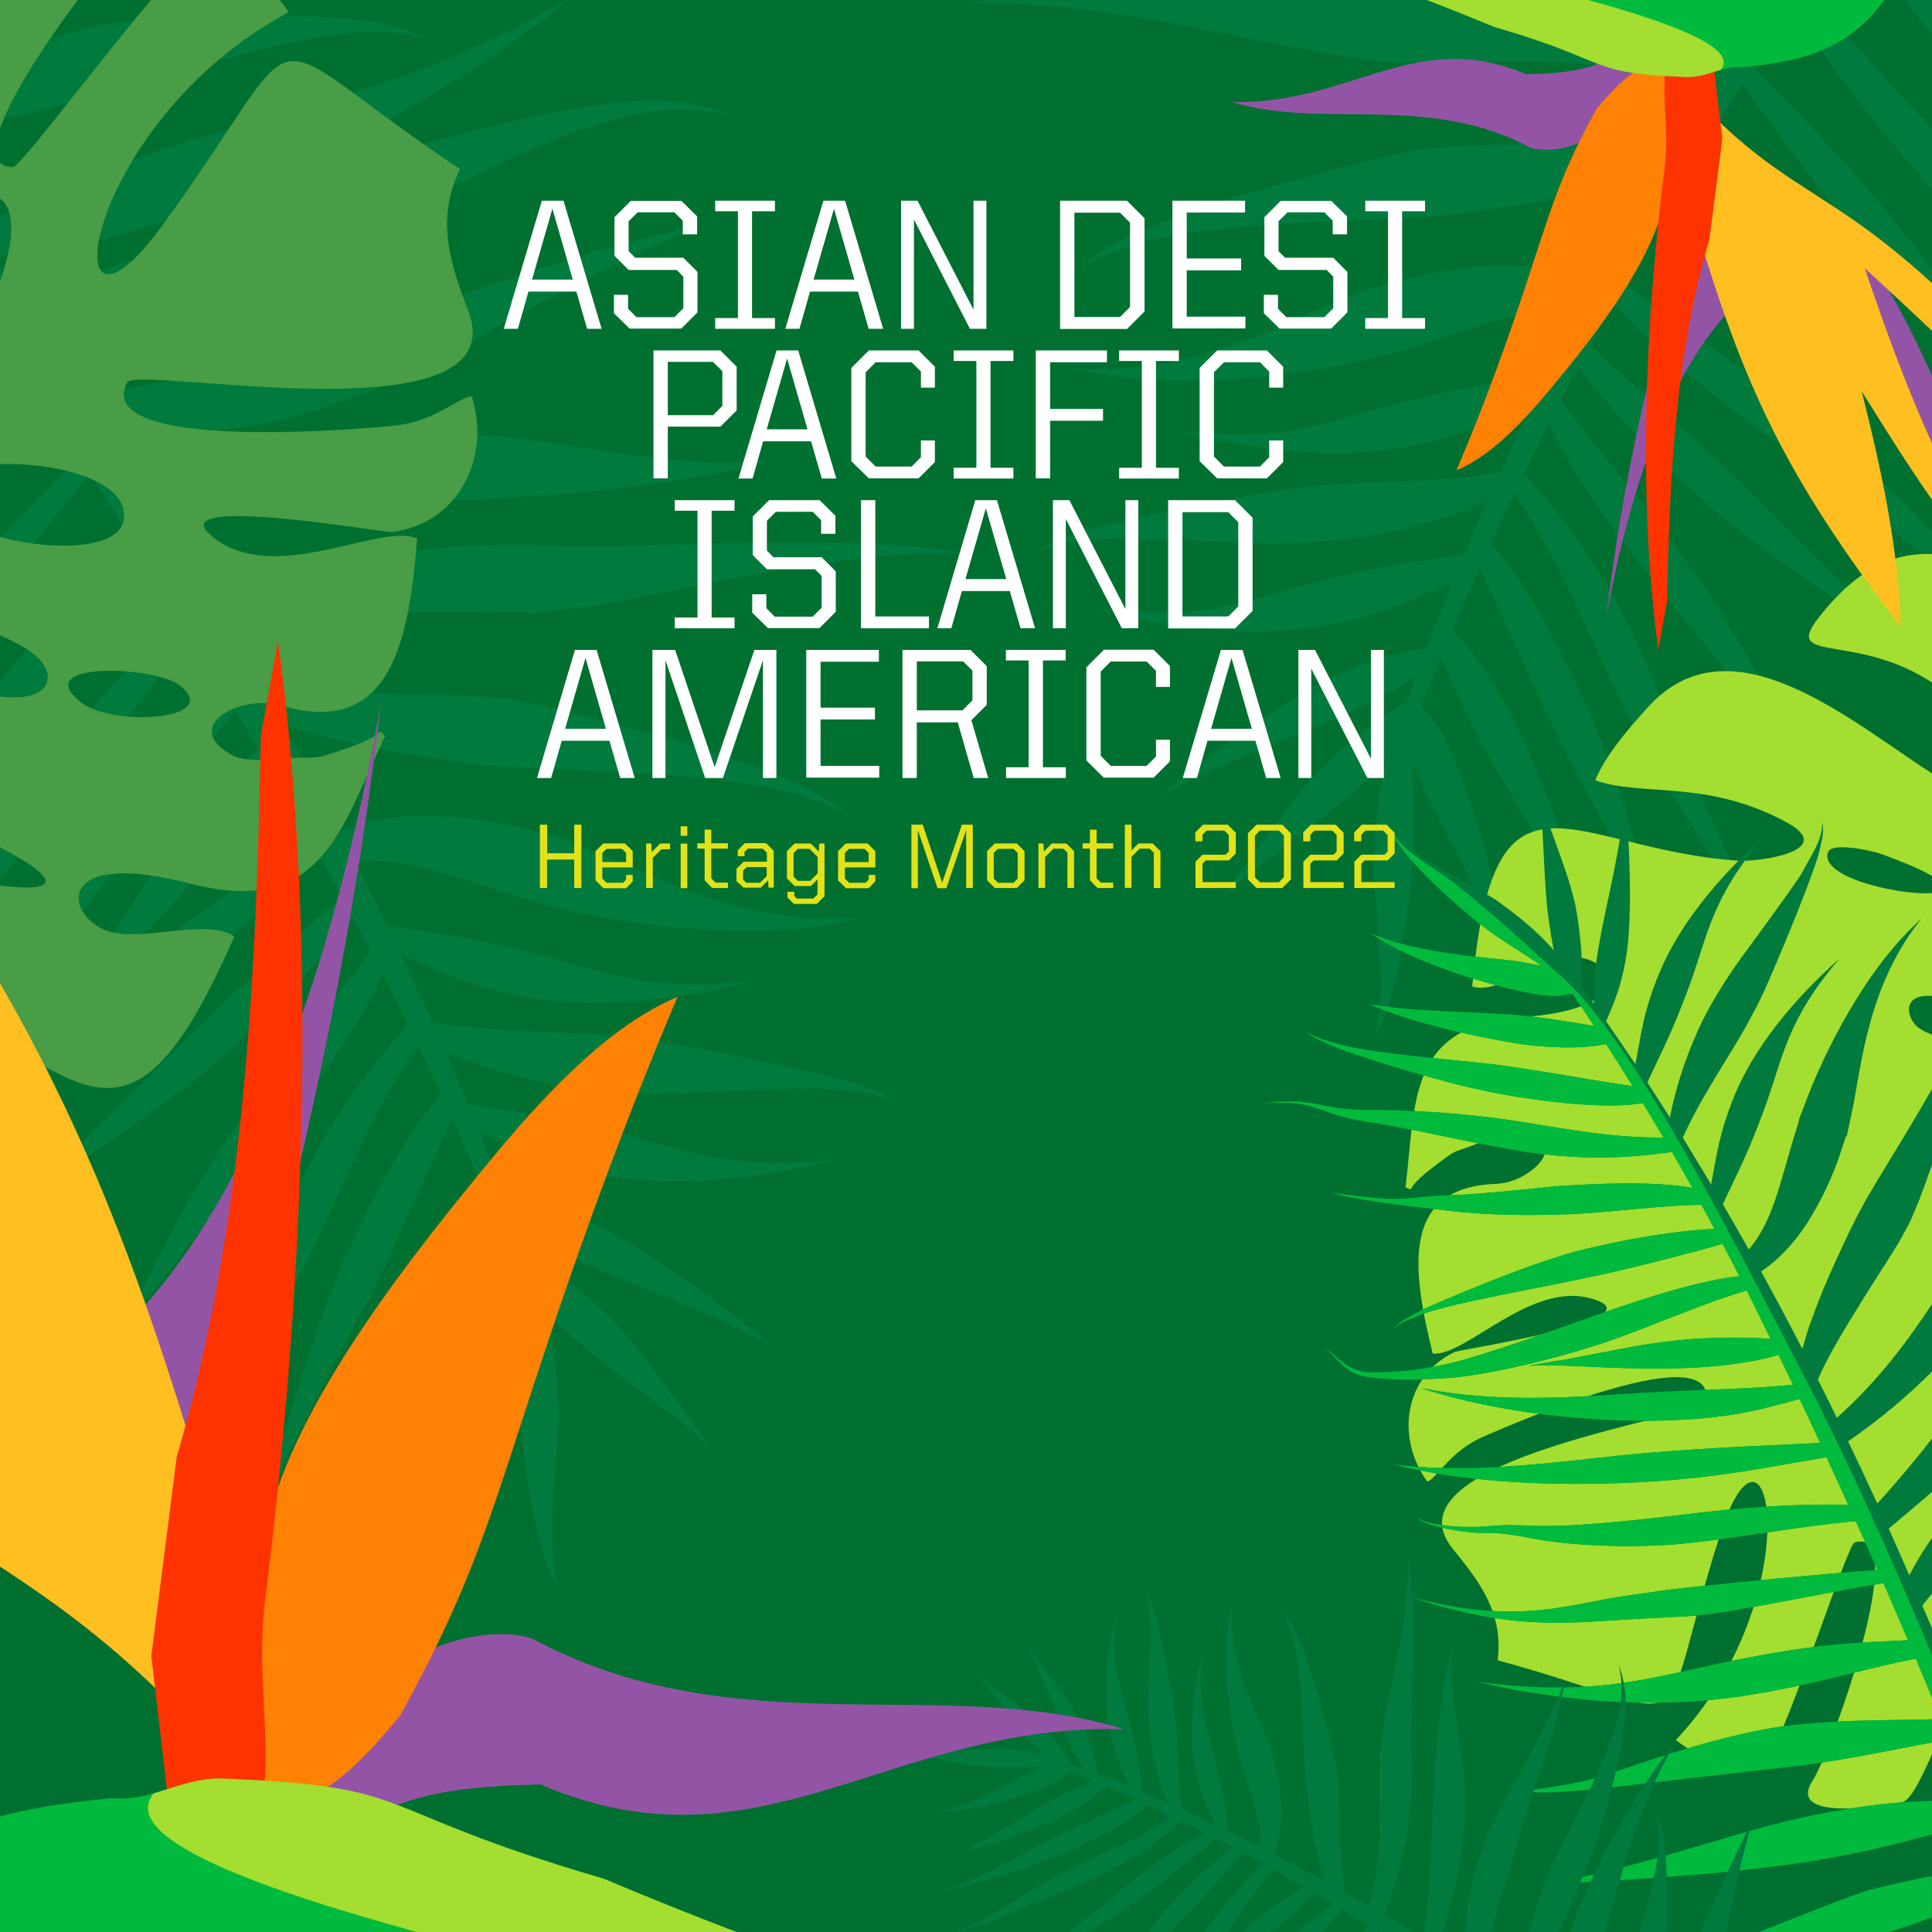 <svg enable-background="new 0 0 1080 1080" viewBox="0 0 1080 1080" xmlns="http://www.w3.org/2000/svg" xmlns:xlink="http://www.w3.org/1999/xlink"><clipPath id="a"><path d="m0 0h1080v1080h-1080z"/></clipPath><path d="m0 0h1080v1080h-1080z" fill="#007030"/><path clip-path="url(#a)" d="m1086.5-184.1c-31-13.3-47-23.2-104.2-42.2-62.8-20.8-141.9-34.1-224.5-84.9 63.2 52.2 153.1 98.7 211.1 120s71.4 20 112.2 26.4c0 0 1.2.2 2.8.6-5.5 8-10.9 16.1-16.4 24.2l.2-2.2c-50.6-12.1-108.7-41.3-142.9-55.8s-33.5-14-62.1-23.2-73.5-21.1-107.4-26.4c-33.9-5.2-56.5-6.2-86.2 4.4 30-6.7 51.7-3.4 83.5 7.1 31.7 10.5 71.7 31 97.8 44 26 13 22.4 12.3 58.5 28 34.4 15 93.3 34.7 148.4 39.3-8.1 12.2-16.1 24.4-24.1 36.7-44.9-2.4-95.1-19-118.1-26.2-25.5-7.9-47.5-13.9-67.6-20.1-20.1-6.1-122.7-43.9-159.1-45.9 37.4 10.6 116.9 57.9 147.8 73.2s28.9 16 66.3 28.2c31.1 10.1 73.3 16.7 117 11.9-7 11-13.9 22-20.8 33h-.7c-55.4-15.8-99-29.5-162.8-30.9-63.9-1.3-113.7 20.5-187.2 15 62.4 15.7 124.2 19.7 184.8 22.6 58.6 2.8 99.9 3.2 155 11.5-9.1 14.9-18.2 30-27 45-60-23.8-120.2-31.9-158.8-32-40.2-.2 2.1-.5-40.9.8-43 1.4-151.5-8.5-221.1 3.9 75.4-3.3 175.4 25.8 219.5 30.7s1.2 1.7 41 2.1c37.7.4 88.1-4.2 150.2 11.6-5.5 9.4-10.9 18.9-16.2 28.4-32.4 6.6-109.9 5.8-125.3 7.4-16.6 1.7-8 .1-26 3.6s-73.5 18.1-103.9 28.2-53.1 17.9-75.3 35.1c24.4-13 47.3-17.6 78.4-21.1 31-3.5 87.2-5.3 104.8-6.3s12.3-.7 24.9-1.9 54-7.6 72.5-11.9c18.4-4.3 24-5.6 36-9.6l1.2-.3c-10.8 19.6-21.3 39.3-31.5 59.1-22.9-9-45.3-9.5-66.5-7.6-21.5 2-38.1 6.4-50.9 10.2s8.6-4.8-23.5 8.2c-32.2 13-85.6 43.5-151 37.8 56.6 14.8 129.3 3.6 161.2-3.6 31.9-7.3 11.3-2.7 23.1-6s29.4-9.4 46.9-14.7c16.3-4.8 33.4-9 51.9-7-6 11.8-11.8 23.7-17.6 35.7-26.4 4.3-39 4.7-79 14.6-40.2 9.8-65 23.5-126.6 16.2 46.8 12.2 94.1 16 131.6 8.3 31.8-6.5 46.6-14.8 66.3-23-5.9 12.5-11.8 25.2-17.5 37.8-31.3 5.7-74.8 5.3-98.7 7.4-24.9 2.2-31.5 3.8-51.9 7.6-20.3 3.8-53.5 10.8-69.3 14.7-15.7 3.9-18.1 4.7-25 7.5-6.9 2.7-10.7 4.5-14.9 8.9 4.8-3.4 8.6-4.8 15.7-6.3s20.5-1.9 25.2-2.6c4.7-.8 60.7 1.6 69.6 1.9s25.2 1.6 52.3-.5c24.5-1.8 58.8-8.9 89.5-22-4.3 9.8-8.5 19.5-12.6 29.3-26.5 4.4-39.1 4.7-79.3 14.6-40.2 9.8-64.9 23.5-126.5 16.2 46.8 12.2 94.1 16 131.6 8.3 32.6-6.6 47.3-15.1 67.8-23.6-5 12.3-9.9 24.6-14.7 36.9-17.9 3.2-31.6 6-54.5 17.2-23.6 11.5-69.1 43.7-94.3 65.6 32.9-18.6 76.9-33.7 103.1-45.5 21-9.4 29.2-14.5 39.9-21.9-1.9 5-3.7 10-5.6 15.1-13.4 6.9-30.8 21.7-38.7 28.8-8.9 8.1-11.1 10.2-19.7 20.3-8.5 10.1-24.1 31.7-30.8 40.8-2.5 3.4-12.9 16.2-13.7 20.9 1-3.9 15.3-15.6 17.5-17.3 6.7-5.1 29.9-22.3 40.1-30.4 10.1-8 12.8-10.4 20.9-17.6 3-2.7 8-7.4 13.4-12.7-4.8 16.5-6.4 36.4-6.8 47.1-.5 13.7-.6 7.7.2 24.1.9 16.5 6.5 59.8-.1 83.2 12.4-19.7 18-66.6 19.8-82.3 1.7-15.6 1.2-9.5 1.9-23.5.6-11.6-.5-30.8-.4-47.7 1.7 4.1 3.6 8.6 5.8 13.5 9.4 20.9 39.3 68.8 46.4 108.7 1.1-36.2-16.8-93.9-26-116.8-8-19.8-11.9-27.9-19.9-34.8l-1.7-2.4c3.6-9 7.3-18.1 11.1-27.1 7.2 15.3 13.7 30.2 21.7 45.9 19.1 35.9 43.3 69 60.1 105.6-5.6-33.7-25.3-83.9-40.3-115-8.6-17-20.8-37.8-35.2-51.6 5-11.7 10.2-23.4 15.4-34.9 12.3 25.8 27 59 33.4 72.6 7.1 15.1 11 23.6 17.8 36.1 6.7 12.5 30.5 56.8 38.6 74.5 8 17.7 7.9 19.1 11.2 29.1 1.6 5.5 3.5 12.3 3.4 18.1.9-5.8-.4-12.9-1.5-18.6-1.9-10.4-2.2-11.7-7.4-30.6-5.2-18.8-18.6-61-26.2-80.5s-7.8-19.7-15.7-36.6c-7.5-16.1-29.5-60.2-47.5-77.6 4.3-9.4 8.7-18.7 13.2-28 22.4 32.7 34.7 62.6 51.3 98.2 17.7 38 38.3 73 58.3 103s12 35.8 39.1 67.3c-26.6-35-15.8-38.4-31.6-71.7s-28.2-68.5-45.5-106.9c-16.9-37.6-36.6-68.6-66.2-101.1 4.6-9.5 9.4-19 14.2-28.4 12.1 28.5 42.3 68 51.7 80.5 10.4 13.8 37.7 44.6 57.1 71.5 19.3 26.8 21.6 22.2 40.8 60.7l7.7 15c-.5-1.3-6.2-15.7-6.2-15.7-11.7-27.3-18.8-39.5-32.2-65.9-13.4-26.3-30-51.9-48.9-77.9-18.8-25.9-45.2-54.7-63.3-81.1 3.2-6.2 6.5-12.4 9.8-18.6 16.9 23.2 42.4 49.3 57.4 63.6 16.5 15.7 18.5 17.3 35.6 30.6 17 13.2 51.4 36.7 67.1 46.7s16.6 10.5 25.5 15c3.1 1.6 6.2 2.9 9.5 4 2.1.7 4.2 1.2 6.5 1.2-2.2-.3-4.2-1-6.3-1.9-3.1-1.4-5.9-3.1-8.9-4.9-8.1-5.5-9.2-5.7-23-17.9-13.7-12.2-48.2-46.7-57.7-56.3s-21.1-20.8-32.6-31.7c-11-10.5-43-39.4-67-59.7 4.4-8.1 8.9-16.3 13.4-24.4 24.4 29.2 72.6 64.3 88.1 75.9 16.7 12.6 74.5 54.3 93.8 73.4.8.8 1.6 1.6 2.4 2.4v-16.2c-19.2-22.6-53.7-54.4-81.9-76.3-29.9-23.3-69-46.9-96.2-70.1 6.7-11.9 13.6-23.8 20.5-35.8 9.5 17.2 23.3 36.6 32.7 48.7 10.4 13.5 21.2 25 25.8 30.1 4.5 5.1 42.8 43.3 42.9 43.5 4.3 5 8.9 9.8 13.6 14.5 1.3 1.4 2.6 2.7 4 4 .3.3.7.8 1.1 1l.3.2c0-.1-.2-.2-.2-.2l-1-1.2s-3.4-4.6-3.3-4.6c-3.6-5.5-7.3-11-10.9-16.5-10.5-17.3-22.9-37.7-32-51.6s-12.4-18.7-22.3-31.9c-9.5-12.7-28.1-35.2-43.8-47.5 4.3-7.3 8.6-14.7 12.9-22 20.2 24.5 32.1 42.3 60.4 80.3 22.5 30.1 52.9 66.4 77.5 108.6v-16.5c-17.7-39.7-39.9-77.3-59.2-104.3-28.4-39.8-44.7-54.5-72.6-78.3 6.3-10.6 12.7-21.2 19.1-31.8 26.2 34.8 44.6 61 78.9 104 10.1 12.6 21.7 26.2 33.9 40.7v-32c-5.5-7.6-10.8-14.8-16-21.4-33.6-43.7-57.1-66-88.1-98.7 0 0-1.3-1.4-2.5-2.6 6.9-11.4 13.9-22.8 21-34.2 23.5 36.6 48.6 68.1 75.8 99.7 3.2 3.8 6.5 7.6 9.8 11.4v-34.1c-25.5-29.5-54-58.5-78.5-88.8 7.1-11.5 14.4-23 21.7-34.5 17.2 21.9 39.1 48.8 56.8 70.3v-27.5c-17-17.2-35.7-36.1-50.7-52.3 8.5-13.3 17.1-26.6 25.7-39.9 9.5 12.6 17 22.9 25 33.2v-29.9c-5.3-5-10.8-10.3-16.5-16.1 5.5-8.3 11-16.6 16.5-24.9zm0-90.1c-16.9-6.7-32.8-11.6-43.1-14.4-23.8-6.4-15.6-4.8-38.3-7.8s-68-3.5-95.6-2.2c-27.6 1.2-47 2.3-67.9 12.5 21.9-5.7 40.8-4.4 67.1.4 26.3 4.7 73.8 18.9 88.8 23.4 14.9 4.4 18 5.1 35.2 9.9 9.6 2.6 31.1 7.6 53.9 13.3v-35.1zm0-67.5c-8.7-2.8-17.4-5.5-26.1-8-73.4-19.5-136.7-26.6-213.1-50.5 65.7 31.9 131.8 64.2 201.7 86.3 12.8 3.7 25.3 6.8 37.5 9.3zm0-116.6c-10-2.2-20.3-4.1-31.2-6.7-31.8-7.8-51.5-16.9-75.1-40.7 20.6 27.5 39 40.7 68.5 57.1 12.6 6.6 25.3 12.6 37.7 19.2v-28.9z" fill="#007a3d"/><path clip-path="url(#a)" d="m908.4 158.2c6.7-11.9 13.6-23.8 20.5-35.8" fill="#00ba3d"/><path clip-path="url(#a)" d="m-6.5 123.6c31-13.3 47-23.2 104.2-42.2 62.8-20.8 141.9-34.1 224.5-84.9-63.2 52.3-153.1 98.8-211.1 120.1s-71.4 20-112.2 26.4c0 0-1.2.2-2.8.6 5.5 8 10.9 16.1 16.4 24.2l-.2-2.2c50.6-12.1 108.7-41.3 142.9-55.8s33.5-14 62.1-23.2 73.5-21.1 107.4-26.4c33.9-5.2 56.5-6.2 86.2 4.4-30-6.7-51.7-3.4-83.5 7.1-31.7 10.5-71.7 31-97.8 44-26 13-22.4 12.3-58.5 28-34.4 15-93.3 34.7-148.4 39.3 8.1 12.2 16.1 24.4 24.1 36.7 44.9-2.4 95.1-19 118.1-26.2 25.5-7.9 47.5-13.9 67.6-20.1 20.1-6.1 122.7-43.9 159.1-45.9-37.4 10.6-116.9 57.9-147.8 73.2s-28.9 16-66.3 28.2c-31.1 10.1-73.3 16.7-117 11.9 7 11 13.9 22 20.8 33l.9-.2c55.4-15.8 99-29.5 162.8-30.9s113.6 20.4 187.2 14.9c-62.4 15.7-124.2 19.7-184.8 22.6-58.6 2.8-99.9 3.2-155 11.5 9.1 14.9 18.2 30 27 45 60-23.8 120.2-31.9 158.8-32 40.2-.2-2.1-.5 40.9.8 43 1.4 151.5-8.5 221.1 3.9-75.4-3.3-175.4 25.8-219.5 30.7s-1.1 1.7-41 2.1c-37.7.5-88.1-4.2-150.2 11.6 5.5 9.4 10.9 18.9 16.2 28.4 32.4 6.6 109.9 5.8 125.3 7.4 16.6 1.7 8 .1 26 3.6s73.5 18.1 103.9 28.2 53.1 17.9 75.3 35.1c-24.4-13-47.3-17.6-78.4-21.1-31-3.5-87.2-5.3-104.8-6.3s-12.3-.7-24.9-1.9-54-7.6-72.5-11.9c-18.4-4.3-24-5.6-36-9.6l-1.2-.3c10.8 19.6 21.3 39.3 31.5 59.1 22.9-9 45.3-9.5 66.5-7.6 21.5 2 38.1 6.4 50.9 10.2s-8.6-4.8 23.5 8.2c32.2 13 85.6 43.5 151 37.8-56.6 14.8-129.3 3.6-161.2-3.6-31.9-7.3-11.3-2.7-23.1-6s-29.4-9.4-46.9-14.7c-16.3-4.8-33.4-9-51.9-7 6 11.8 11.8 23.7 17.6 35.7 26.4 4.3 39 4.7 79 14.6 40.2 9.8 65 23.5 126.6 16.2-46.8 12.2-94.1 16-131.6 8.3-31.8-6.5-46.6-14.8-66.3-23 5.9 12.5 11.8 25.2 17.5 37.8 31.3 5.7 74.8 5.3 98.7 7.4 24.9 2.2 31.5 3.8 51.9 7.6 20.3 3.8 53.5 10.8 69.3 14.7 15.7 3.9 18.1 4.7 25 7.5 6.9 2.7 10.7 4.5 14.9 8.9-4.8-3.4-8.6-4.8-15.7-6.3s-20.5-1.9-25.2-2.6c-4.7-.8-60.7 1.6-69.6 1.9s-25.2 1.6-52.3-.5c-24.5-1.8-58.8-8.9-89.5-22 4.3 9.8 8.5 19.5 12.6 29.3 26.5 4.4 39.1 4.7 79.3 14.6 40.2 9.8 64.9 23.5 126.5 16.2-46.8 12.2-94.1 16-131.6 8.3-32.6-6.6-47.3-15.1-67.8-23.6 5 12.3 9.9 24.6 14.7 36.9 17.9 3.2 31.6 6 54.5 17.2 23.6 11.5 69.1 43.7 94.3 65.6-32.9-18.6-76.9-33.7-103.1-45.5-21-9.4-29.2-14.5-39.9-21.9 1.9 5 3.7 10 5.6 15.1 13.4 6.9 30.8 21.7 38.7 28.8 8.9 8.1 11.1 10.2 19.7 20.3 8.5 10.1 24.1 31.7 30.8 40.8 2.5 3.4 12.9 16.2 13.7 20.9-1-3.9-15.3-15.6-17.5-17.3-6.7-5.1-29.9-22.3-40.1-30.4-10.1-8-12.8-10.4-20.9-17.6-3-2.7-8-7.4-13.4-12.7 4.8 16.5 6.4 36.4 6.8 47.1.5 13.7.6 7.7-.2 24.1-.9 16.5-6.5 59.8.1 83.2-12.4-19.7-18-66.6-19.8-82.3-1.7-15.6-1.2-9.5-1.9-23.5-.6-11.6.4-30.8.4-47.7-1.7 4.1-3.6 8.6-5.8 13.5-9.4 20.9-39.3 68.8-46.4 108.7-1.1-36.2 16.8-93.9 26-116.8 7.7-19.3 11.7-27.4 19.7-34.3l1.7-2.4c-3.6-9-7.3-18.1-11.1-27.1-7.2 15.3-13.7 30.2-21.7 45.9-19.1 35.9-43.3 69-60.1 105.6 5.6-33.7 25.3-83.9 40.3-115 8.6-17 20.8-37.8 35.2-51.6-5-11.7-10.2-23.4-15.4-34.9-12.3 25.8-27 59-33.4 72.6-7.1 15.1-11 23.6-17.8 36.1-6.7 12.5-30.5 56.8-38.6 74.5-8 17.7-7.9 19.1-11.2 29.1-1.6 5.5-3.5 12.3-3.4 18.1-.9-5.8.4-12.9 1.5-18.6 1.9-10.4 2.2-11.7 7.4-30.6 5.2-18.8 18.6-61 26.2-80.5s7.8-19.7 15.7-36.6c7.5-16.1 29.5-60.2 47.5-77.6-4.3-9.4-8.7-18.7-13.2-28-22.4 32.7-34.7 62.6-51.3 98.2-17.7 38-38.3 73-58.3 103s-12 35.8-39.1 67.3c26.6-35 15.8-38.4 31.6-71.7s28.2-68.5 45.5-106.9c16.9-37.6 36.6-68.6 66.2-101.1-4.6-9.5-9.4-19-14.2-28.4-12.1 28.5-42.3 68-51.7 80.5-10.4 13.8-37.7 44.6-57.1 71.5-19.3 26.8-21.6 22.2-40.8 60.7l-7.7 15c.5-1.3 6.2-15.7 6.2-15.7 11.7-27.3 18.8-39.5 32.2-65.9 13.4-26.3 30-51.9 48.9-77.9 18.8-25.9 45.2-54.7 63.3-81.1-3.2-6.2-6.5-12.4-9.8-18.6-16.9 23.2-42.4 49.3-57.4 63.6-16.5 15.7-18.5 17.3-35.6 30.6-17 13.2-51.4 36.7-67.1 46.7s-16.6 10.5-25.5 15c-3.1 1.6-6.2 2.9-9.5 4-2.1.7-4.2 1.2-6.5 1.2 2.2-.3 4.2-1 6.3-1.9 3.1-1.4 5.9-3.1 8.9-4.9 8.1-5.5 9.2-5.7 23-17.9 13.7-12.2 48.2-46.7 57.7-56.3s21.1-20.8 32.6-31.7c11-10.5 43-39.4 67-59.7-4.4-8.1-8.9-16.3-13.4-24.4-24.4 29.2-72.6 64.3-88.1 75.9-16.7 12.6-74.5 54.3-93.8 73.4-.8.8-1.6 1.6-2.4 2.4v-16.2c19.2-22.6 53.7-54.4 81.9-76.3 29.9-23.3 69-46.9 96.2-70.1-6.7-11.9-13.6-23.8-20.5-35.8-9.5 17.2-23.3 36.6-32.7 48.7-10.4 13.5-21.2 25-25.8 30.1-4.5 5.1-42.8 43.3-42.9 43.5-4.3 5-8.9 9.8-13.6 14.5-1.3 1.4-2.6 2.7-4 4-.3.3-.7.8-1.1 1l-.3.2c0-.1.2-.2.2-.2l1-1.2s3.4-4.6 3.3-4.6c3.6-5.5 7.3-11 10.9-16.5 10.5-17.3 22.9-37.7 32-51.6s12.4-18.7 22.3-31.9c9.5-12.7 28.1-35.2 43.8-47.5-4.3-7.3-8.6-14.7-12.9-22-20.2 24.5-32.1 42.3-60.4 80.3-22.6 29.7-53 65.9-77.6 108.2v-16.5c17.7-39.7 39.9-77.3 59.2-104.3 28.4-39.8 44.7-54.5 72.6-78.3-6.3-10.6-12.7-21.2-19.1-31.8-26.2 34.8-44.6 61-78.9 104-10.1 12.6-21.7 26.2-33.9 40.7v-32c5.5-7.6 10.8-14.8 16-21.4 33.6-43.7 57.1-66 88.1-98.7 0 0 1.3-1.4 2.5-2.6-6.9-11.4-13.9-22.8-21-34.2-23.5 36.6-48.6 68.1-75.8 99.7-3.2 3.8-6.5 7.6-9.8 11.4v-33.8c25.5-29.5 54-58.5 78.5-88.8-7.1-11.5-14.4-23-21.7-34.5-17.2 21.9-39.1 48.8-56.8 70.3v-27.5c17-17.2 35.7-36.1 50.7-52.3-8.5-13.3-17.1-26.6-25.7-39.9-9.5 12.6-17 22.9-25 33.2v-29.9c5.3-5 10.8-10.3 16.5-16.1-5.5-8.3-11-16.6-16.5-24.9v-53.7zm0-90.1c16.9-6.7 32.8-11.6 43.1-14.4 23.8-6.4 15.6-4.8 38.3-7.8s68-3.5 95.6-2.2c27.6 1.2 47 2.3 67.9 12.5-21.9-5.7-40.8-4.4-67.1.4-26.3 4.7-73.8 18.9-88.8 23.4-14.9 4.4-18 5.1-35.2 9.9-9.6 2.6-31.1 7.6-53.9 13.3v-35.1zm0-67.4c8.7-2.8 17.4-5.5 26.1-8 73.4-19.5 136.7-26.6 213.1-50.5-65.7 31.9-131.8 64.2-201.7 86.3-12.8 3.7-25.2 6.8-37.5 9.3zm0-116.7c10-2.2 20.3-4.1 31.2-6.7 31.8-7.8 51.5-16.9 75.1-40.7-20.6 27.5-39 40.7-68.5 57.1-12.6 6.6-25.3 12.6-37.7 19.2v-28.9z" fill="#007a3d"/><path clip-path="url(#a)" d="m171.6 465.9c-6.7-11.9-13.6-23.8-20.5-35.8" fill="#00ba3d"/><path clip-path="url(#a)" d="m-3.3 166c-4.4 10.7-20 24.3-32.5 14.8-33.3-62.2 73.8-117.1 32.5-14.8m72.6 123.9c-2.8 26.1-84.6 14.1-94.5-3.4-46.3-36.7 98.8-36.8 94.5 3.4m31.2 93.2c24.6 19.6-37.8 23.4-55.3 9.5-29.4-23.3 41.9-20.2 55.3-9.5m-74.8-.5c-11.3 24.4-121.1-19.5-107.6-36.4 11.9-15 120 9.5 107.6 36.4m-55.5 107.5c-2.5-1.5-114.8-44.2-85.2-54.8 23.4-8.5 239.9 85 85.2 54.8m61.9-570.1c-6.1-.8-18.4 12.1-33.2 28.6l-149.4 446.6c3.8 2.6 7.1 5.6 9.3 8.9 5.4 7.8 4 26.4-17.6 15.8l-21.8 65.2c18.8 3.2 71 33.7 59.4 48.3-4.5 5.7-28.1-8.3-33.2-12.4-15.6-12.4-24.7-21-29.2-26.8l-21.6 64.4c41.8 51.6 94.8 143.9 166.1 104 15.8-8.8 37.8-21.7 49.1-35.3-25.5-20.3-70.6-22.7-111.8-67-26.2-28.2 25.3-19.2 39.1-13.5 102.4 42.3 128.8 123.4 192.2-20 1-2.3.8-.9 1.4-3.4-15.7-10.5-51.9 3.6-70.9-3-23.6-8.3-30.6-46.4 46.2-26.5 73.6 19.1 84.3-30.1 109.1-82.6l-2.9-2.3c-3.5 3.7-11.6 6.9-19.4 9.6-20.2 6.8-13.3 4.2-31.8 5.2-10.7.6-23.9 2.5-31.5-1.7-29.4-16.1 4.9-34.4 28-27.6 61.9 18.3 71-38.7 75.5-93.5-20.3-8.8-76.7 25.1-111.5 1.2-40.9-28.1 93.2-4.2 97.5-4.8 36.6-4.6 55.5-41.2 44.5-75.8-6.5-.2-19.8 13.8-42.8 16.3-9 1-170.4 16.3-149.9-24.1 5.1-10 218.2 32.8 190.8-39.9-10.3-27.1-18.2-51-4.7-79.4-121.2-80.8-78.1-89.9-165.9 30.9-64.2 88.5-46.7-56.1 70.2-118.6 0 0-33.3-51.7-61.8-23.6-23.2 22.9-87.7 110.3-92.4 110.2-41-.7 61.2-129.1 76-140.4 26.3-20.2-34.1-30.6-51.1-33" fill="#489d46"/><path clip-path="url(#a)" d="m960.5 535.5c2.4.5 103.4 4.6 82.6 21-16.3 13-214-3.8-82.6-21m50.8 163.8c46.7 17-69 55.9-76.3 22.6-4.7-21.6 63.7-33.9 76.3-22.6m-84.5-65.9c29.6 10.8-28 27.3-41.6 22.4-24.9-9.1 23.9-28.8 41.6-22.4m113.7 3.1c-5.5 15.1-98.3 24.5-95.5-.3 2.4-22.5 101.8-16.8 95.5.3m7.4 144.5c43.1 40.9-27.6 113.3-22 20.6.6-9.8 9.4-24.8 22-20.6m34.3-347.2v57.2c-5.1-3.4-14.7-7.8-30.5-13.6-5.2-1.9-27.7-6.8-29.8-1.1-5.4 14.8 44.4 25.2 60.2 22.7v58c-20.1-2.7-16.2 12.6-9.8 17.4 2.7 2 6.1 3.5 9.8 4.6v396.8c-7.4 17.1-13.8 30.7-18.9 31.7-14.2 2.7-65.2 10.5-49.6-12.7 8.8-13 56-143 23.1-132.5-3.8 1.2-31.9 88.3-44.3 112.8-15.2 30.1-55.6-2.4-55.6-2.4 76.5-81.2 52-201.4 24.3-113.5-37.8 120-5.8 101.1-123.9 68.9 3.2-26.3-9.6-43.3-25-62.2-41.3-50.7 140.1-73.5 141.5-82.9 5.6-37.8-119 17.6-126 20.8-17.7 8.2-24.6 22.9-29.8 24.4-18-24.7-12.8-59 15.2-72.4 3.3-1.6 116.6-18.4 76.5-29.9-34.1-9.8-70.1 32.4-88.7 30.8-11-45-19-93 35.3-94.9 20.3-.7 42.7-24.5 15-29.5-7.2-1.3-17.2 3.7-25.6 7.1-14.5 5.7-9.7 1.8-24 12.7-5.5 4.2-11.2 8.9-13 12.8l-2.9-1.1c5.8-48.6 1.3-90.7 65-95.2 66.6-4.6 50.8-33.2 29.8-33.5-17-.2-42.1 20.7-57.4 16.5-.2-2.2 0-1 .2-3.1 12.3-131.5 55.1-73.8 148-67.4 12.5.9 56-5.7 27.6-21.3-44.7-24.4-81.3-14.3-107.1-23.6 5.4-13.9 19.5-30 29.8-41.3 46.5-50.7 113.4 8.8 160.6 38.9m0-123.9v73.1c-43.8-30.3-86.3-11.3-65.6-37.7 19.8-25.3 40.4-37.4 65.6-35.4" fill="#a3de30"/><path clip-path="url(#a)" d="m797.7 0c12.6 4.8 25 9.8 37.3 14.9 68.8 20.1 50.7 25.9 107.6 28.2 11.2.5 20.4-6.6 30.9-5.5 38.6-3.5 61-12.1 79.9-37.6z" fill="#00ba3d"/><path clip-path="url(#a)" d="m899 64.8c-5.4 15.9-32.4 21.8-43.8 17.6-57.2-30.6-116-9.9-166.8-25.4 66.4 1.8 102.5-42 164.6-15.5 28.8-.7 45.8-3.5 66-22.1 8.5.6 17.1 1.2 25.6 1.7-15.2 14.6-30.4 29.1-45.6 43.7" fill="#9454a6"/><path clip-path="url(#a)" d="m897.9 345.3c9.1-78.3 25.3-141.8 41.7-204.9 3.4.6 12.5-16.8 17.4-15.7 13.3 3.1 25.4 25.8 35 28.5-45.3 26-76.7 95.5-94.1 192.1" fill="#9454a6"/><path clip-path="url(#a)" d="m1080 210.1c-11.5-25.9-24.7-50.9-40.6-74.3 3 15.7 8.5 47.1 11.5 62.8l29.1 61.3z" fill="#9454a6"/><path clip-path="url(#a)" d="m934.3 27.5c-16.6 13.3-20.3 7.2-41.9 33.5-19.6 35.5-24.9 54.2-37.5 92.5-11.9 36.2-25 72.6-40.7 109.4 18.2-7.6 35.3-25 51-43.7 22.7-27.2 53.9-66.3 63.5-100 7.8-26.9 10.2-56.8 14.4-84.6-2.9-2.4-5.9-4.7-8.8-7.1" fill="#ff8205"/><path clip-path="url(#a)" d="m945.7 118.2c28.3 97 52 147.8 116.8 232.2-1.2-43.9-10.8-87.8-21.8-131.7 12.6 20.3 25.3 40.6 39.3 60.7v-31.5c-12.9-28.7-24.2-58.3-37.6-98 14.1 13 26.4 24.4 37.6 35.1v-26.7c-9.1-8.4-18.6-16.4-28.4-24-36.1-27.8-60.7-36.3-94.5-70.1-3.8 18-7.6 36-11.4 54" fill="#ffbf21"/><path clip-path="url(#a)" d="m930.6 93.3c-10.6 83.4-15.5 182.9-3.6 269.7 1.6-8.9 3.2-17.8 4.9-26.8 1.3-69.3 4.7-138 23.7-202.7 2.4-18.6 4.8-37.3 7.2-56l-5.7-47.5c-8.6 1.9-17.2 3.7-25.8 5.6-2.6 20.5 1.8 37.1-.7 57.7" fill="#f30"/><path clip-path="url(#a)" d="m962 39c9.6-11.8-25.1-25.5-74.2-39h-90.2c12.6 4.8 25 9.8 37.3 14.9 68.8 20.1 50.7 25.9 107.6 28.2 7.1.3 13.3-2.3 19.5-4.1" fill="#a3de30"/><path clip-path="url(#a)" d="m1080 1106.5-1.1.8c-8.1 6-16 14.2-27 23.6h28.1zm0-57.8c-11.5 2.3-25.8 5.4-31.6 7-7.9 2.2 2.8-1.5-13.9 4.4s-65.5 26.1-99 38.1c31.4-1.1 87.4-10.9 105.2-14.7s3.9-.6 13.7-3.2c5.9-1.5 16.1-5 25.5-8.6v-23zm0-42c-19 .6-37.1 2.1-65.9 7.9-42.2 8.4-92.9 28.6-149.2 38.5 50.8-2.1 112.4-6.6 153.1-13.6 26.5-4.5 44.2-9.4 62-14.1zm0-45.6c-27.6.7-55.4.2-83 3.9-31.3 4.2-73.9 18.4-91.8 24.7s-25.2 7-31.5 8.2-12.8 2.3-19.3 2.7c-2.2 0-4.3 0-6.5-.5-.8-.2-1.4-.5-2-1-.3-.3-.5-.5-.6-.8-.1-.2-.1-.3-.2-.5 0 .2.1.3.1.5.2.4.3.6.6.9.6.6 1.2.9 2 1.2 2.1.8 4.3 1 6.5 1.2 6.6.6 11.8.5 19.8-.1 8.1-.6 13-.6 33.1-3.1 20.1-2.4 60.8-7.1 92-10.6 27.1-3 54-8.7 80.8-13.8zm0-50.9c-1.8-4.2-3.6-8.4-5.4-12.6 1.7-2.3 3.5-4.5 5.4-6.8v-31.1c-4.6 6.6-8.8 13.5-12.7 20.9-3.8-8.7-7.6-17.4-11.5-26.1l.5-.4c8.2-7 16.1-13.5 23.7-20.1v-29.8c-9.3 11.9-19 23.6-30.6 36.3-5.3-11.7-10.8-23.2-16.3-34.8 17.7-12.1 33.5-25.6 46.9-39v-37.7c-12.8 19.3-28.8 41.7-53.2 63.6-3.5-7.2-7-14.3-10.6-21.4 9.2-22.4 41.3-69.1 46.6-79.1 5.7-10.8 3.2-4.9 8.4-17.3 2-4.7 5.2-13.4 8.8-23.6v-42.5c-11.2 19.9-26.8 44.8-32.1 53.8-6.6 11.1-4.6 7.8-9 15.9-4.4 8.2-17.4 35.9-22.3 48.9s-6.4 16.9-8.8 25.8l-.3.9c-7.5-14.5-15.2-29-23-43.2 14.8-10.2 24.3-23.6 31.7-37.3 7.6-13.9 11.7-25.7 14.6-35.1s-.6 7.2 4.6-17.6c5.2-24.9 8.5-69.7 38.6-107.1-32.1 28.4-54.9 77-63.5 99.4-8.6 22.3-3 8-5.8 16.5s-6.3 21.7-10.2 34.5c-3.7 11.9-8.1 24-16.9 34.4-4.8-8.5-9.6-16.9-14.5-25.3 8.1-17.8 13-25.6 23.4-53.9 10.4-28.5 12.2-49 41.8-83.4-26.5 23.4-48.1 50.6-58.7 76.5-9 22-10 34.3-13.1 49.7-5.2-8.7-10.5-17.4-15.8-26.1 9.3-21.3 27.3-47.6 35.7-62.9 8.8-16.1 10.6-20.7 16.5-34.6 6-13.9 15.3-36.9 19.3-48.1 4.1-11.1 4.5-12.9 5.7-18.2s1.6-8.3.7-12.7c.1 4.3-.6 7.2-2.6 12.1s-7.2 13.2-8.7 16.4c-1.5 3.1-25.7 36.2-29.6 41.5-3.8 5.3-11.2 14.7-21.1 31.9-8.9 15.6-18.5 39.3-23.1 63.3-4.2-6.6-8.4-13.1-12.6-19.6 8.1-17.9 13-25.7 23.5-54.1 10.4-28.5 12.2-49 41.8-83.4-26.5 23.4-48.1 50.6-58.7 76.5-9.3 22.5-10.1 34.9-13.3 50.8-5.4-8.1-10.9-16.1-16.4-24 5.3-12.2 9.3-21.7 11.8-40.1 2.6-19.1 1.7-59.7-1.3-84-2.1 27.5-10.9 60.4-14.4 81.1-2.9 16.6-3.1 23.6-3 33.1-2.3-3.2-4.6-6.4-6.9-9.6 1.2-11-.6-27.6-1.7-35.3-1.3-8.7-1.6-10.9-4.3-20.2-2.6-9.3-9.4-27.5-12.2-35.4-1-2.9-4.6-14.4-7.1-16.8 1.9 2.2 3.2 15.6 3.4 17.7.4 6.2 1.3 27.3 2 36.7.7 9.5 1.1 12.1 2.2 19.9.4 3 1.2 7.9 2.3 13.3-8.1-9.7-19.5-18.7-25.8-23.4-8.1-6-4.4-3.6-14.8-9.7-10.4-6.2-39-20.4-50.4-34 6.9 15.5 33.1 38.1 41.8 45.6 8.8 7.5 5.3 4.6 13.5 10.8 6.8 5.1 18.9 12.3 29.1 19.3-3.2-.6-6.8-1.3-10.6-2-16.5-2.8-57.8-4.2-84.9-16.2 21.5 15.5 63.8 28.1 81.5 31.9 15.3 3.2 21.8 4.1 29.2 2.1h2.2c4 5.9 8 11.8 11.9 17.8-12.2-1.9-23.9-4-36.7-5.5-29.6-3-59.5-1.8-88.6-6.6 22.8 10.3 61.2 18.8 86.3 22.5 13.8 1.7 31.4 2.7 45.7-.3 5 7.8 10 15.7 14.9 23.6-20.7-3-46.9-7.7-57.7-9.3-12.1-1.8-18.8-2.9-29.2-3.9s-47-4.7-61-7-14.9-3-22.2-5c-4-1.3-8.9-2.9-12.4-5.3 3.1 3 8 5 11.9 6.7 7.1 3.1 8.1 3.5 21.6 8 13.6 4.6 44.6 13.6 59.5 16.9s15.2 3.3 28.6 5.4c12.9 2 48.6 6.7 66.5 2.8 3.9 6.5 7.8 13 11.6 19.4-29 .2-52.1-4.4-80.5-8.9-30.3-4.8-59.9-6.5-86.3-6.6s-26.7-7.3-56.8-3.7c32.1-1.9 29.8 6.1 56.4 10.1 26.7 4 53.1 10.8 83.5 16 29.7 5.1 56.6 5.8 88.4 1.1 3.9 6.7 7.7 13.4 11.5 20.2-22.3-4.3-58.6-2-70-1.4-12.7.7-42.5 4.7-66.7 5.5s-22.3 4.1-53.5 0l-12.3-1.4c1 .2 12.1 2.6 12.1 2.6 21.4 4 31.7 4.7 53.1 7.3 21.5 2.6 43.7 2.9 67.2 2.1 23.4-.9 51.7-5.1 75.1-5.3 2.5 4.5 4.9 9 7.3 13.5-21 .8-47.2 5.6-62 8.9-16.3 3.7-18.1 4.2-33.1 9.1s-43.3 16.3-55.8 21.7-13.2 5.7-19.5 9.4c-2.2 1.3-4.3 2.5-6.3 4.1-1.3 1-2.5 2.1-3.4 3.5 1.1-1.3 2.3-2.2 3.7-3.1 2.2-1.3 4.3-2.4 6.6-3.4 6.7-2.7 7.2-3.3 20.3-6.7 13-3.4 48-10.2 57.8-12.1 9.7-1.9 21.2-4.4 32.6-6.8 10.9-2.4 41.5-10 63.6-16.3 3.2 6 6.3 12 9.3 18.1-27.7 2.9-68.7 17.9-82 22.5-14.5 5-63.4 23-82.8 26.9s-25.9 3.9-34.4 4.3c-8.6.4-11 0-16.3-1.8-6.5-2.7-10.4-8.3-17.2-12.4 7 4.9 9.7 10.5 16.4 14.1 5.5 2.6 8.1 2.9 17 3.6s14.6 1.1 35.4-.2 58.8-10.1 86.3-19.2c26.4-8.7 56.6-22.7 81.8-29.8 4.4 9 8.9 18 13.3 27.1-14.3-1.2-31.8-.8-42.9 0-12.5.8-23.8 2.7-28.8 3.4s-43.8 8.3-43.9 8.3c-4.8.6-9.6 1.4-14.3 2.3-1.4.2-2.7.5-4.1.8-.4.1-.7.2-1.1.3l-.2.1s.3-.1.3-.1l1.1-.1 4.2-.2c4.8 0 9.7.1 14.5.1 14.8.7 32.3 1.5 44.4 1.6 12.2.1 16.4.1 28.5-.5 11.6-.6 32.8-2.7 46.7-7.2 2.7 5.6 5.4 11.2 8.1 16.8-23.1 2.3-38.8 2.3-73.4 3.9-36.9 1.8-86.4 7.8-134.5-2.1 43.1 14.4 97.6 19.2 134.5 18.2 35.7-1 51.3-5 77.1-12.1 3.9 8.1 7.7 16.3 11.5 24.6-31.8 1.7-55.2 2.2-95.3 5.5-40.1 3.2-94.5 12.9-143.1 6.5 46.2 12 103.3 12.1 143.5 9.6 40.2-2.6 63.3-7.7 95.8-13.2 0 0 1.4-.2 2.6-.5 4.1 8.9 8.2 17.8 12.2 26.7-31.8-.7-61.2 1.7-91.4 5.4-31.6 3.8-65.3 7.3-85.9 6.3s-23.2.7-32 .7c-8.9 0-13.2-.3-18.7-1.2-5.5-.8-9.6-1.9-14.1-4.6 4.2 3.2 8.1 4.5 13.8 5.9s11.2 2.3 18.8 3c7.5.7 11.4-1 31.2 3s56.1 6.3 88.1 3c30.9-3.3 63.1-9.6 94.4-12.4 4.1 9 8.1 18.1 12.1 27.3-32.7 2.4-78.3 6.9-95.1 8.7-17.1 1.9-13.6 1.4-18.3 2s3.5-.7-28 3.9-59.2 16.2-116 1.4c-2-.6-1.2-.4-2.6-1.3 1.3 1 .4.8 2.5 1.5 53.8 17.7 85.6 13.3 117.3 11.5s23.5-1.2 28.2-1.5.9.3 17.8-1.5c16.8-1.8 64.1-11.9 97.6-17.3 4.6 10.6 9.2 21.2 13.7 31.9-31.1 1.6-46 1.4-92.3 10.3-47.5 9.1-78.5 22.2-148.1 13 55.6 13 107.5 14.5 151.1 7.4 43.3-7.1 62.6-14.5 93.7-20.4 3.2 7.6 6.3 15.2 9.5 22.9v-39.9z" fill="#007a3d"/><path clip-path="url(#a)" d="m1080 1106.5-1.1.8c-8.1 6-16 14.2-27 23.7h28.1zm0-57.8c-11.5 2.3-25.8 5.4-31.6 7-7.9 2.2 2.8-1.5-13.9 4.4s-65.5 26.1-99 38.1c31.4-1.1 87.4-10.9 105.2-14.7s3.9-.6 13.7-3.2c5.9-1.5 16.1-5 25.5-8.6v-23zm0-42c-19 .6-37.1 2.1-65.9 7.9-42.2 8.4-92.9 28.6-149.2 38.5 50.8-2.1 112.4-6.6 153.1-13.6 26.5-4.5 44.2-9.4 62-14.1zm0-45.6c-27.6.7-55.4.2-83 3.9-31.3 4.2-73.9 18.4-91.8 24.7s-25.2 7-31.5 8.2-12.8 2.3-19.3 2.7c-2.2 0-4.3 0-6.5-.5-.8-.2-1.4-.5-2-1-.3-.3-.5-.5-.6-.8-.1-.2-.1-.3-.2-.5 0 .2.1.3.1.5.2.4.3.6.6.9.6.6 1.2.9 2 1.2 2.1.8 4.3 1 6.5 1.2 6.6.6 11.8.5 19.8-.1 8.1-.6 13-.6 33.1-3.1 20.1-2.4 60.8-7.1 92-10.6 27.1-3 54-8.7 80.8-13.8zm-302.7-496.9c6.9 15.6 33.1 38.1 41.8 45.6 8.8 7.5 5.3 4.6 13.5 10.8 6.8 5.1 18.9 12.3 29.1 19.3-3.2-.6-6.8-1.3-10.6-2-16.5-2.8-57.8-4.2-84.9-16.2 21.5 15.5 63.8 28.1 81.5 31.9 15.3 3.2 21.8 4.1 29.2 2.1h2.2c4 5.9 8 11.8 11.9 17.8-12.2-1.9-23.9-4-36.7-5.5-29.6-3-59.5-1.8-88.6-6.6 22.8 10.3 61.2 18.8 86.3 22.5 13.8 1.7 31.4 2.7 45.7-.3 5 7.8 10 15.7 14.9 23.6-20.7-3-46.9-7.7-57.7-9.3-12.1-1.8-18.8-2.9-29.2-3.9s-47-4.7-61-7-14.9-3-22.2-5c-4-1.3-8.9-2.9-12.4-5.3 3.1 3 8 5 11.9 6.7 7.1 3.1 8.1 3.5 21.6 8 13.6 4.6 44.6 13.6 59.5 16.9s15.2 3.3 28.6 5.4c12.9 2 48.6 6.7 66.5 2.8 3.9 6.5 7.8 13 11.6 19.4-29 .2-52.1-4.4-80.5-8.9-30.3-4.8-59.9-6.5-86.3-6.6s-26.7-7.3-56.8-3.7c32.1-1.9 29.8 6.1 56.4 10.1 26.7 4 53.1 10.8 83.5 16 29.7 5.1 56.6 5.8 88.4 1.1 3.9 6.7 7.7 13.4 11.5 20.2-22.3-4.3-58.6-2-70-1.4-12.7.7-42.5 4.7-66.7 5.5s-22.3 4.1-53.5 0l-12.3-1.4c1 .2 12.1 2.6 12.1 2.6 21.4 4 31.7 4.7 53.1 7.3 21.5 2.6 43.7 2.9 67.2 2.1 23.4-.9 51.7-5.1 75.1-5.3 2.5 4.5 4.9 9 7.3 13.5-21 .8-47.2 5.6-62 8.9-16.3 3.7-18.1 4.2-33.1 9.1s-43.3 16.3-55.8 21.7-13.2 5.7-19.5 9.4c-2.2 1.3-4.3 2.5-6.3 4.1-1.3 1-2.5 2.1-3.4 3.5 1.1-1.3 2.3-2.2 3.7-3.1 2.2-1.3 4.3-2.4 6.6-3.4 6.7-2.7 7.2-3.3 20.3-6.7 13-3.4 48-10.2 57.8-12.1 9.7-1.9 21.2-4.4 32.6-6.8 10.9-2.4 41.5-10 63.6-16.3 3.2 6 6.3 12 9.4 18.1-27.7 2.9-68.7 17.9-82 22.5-14.5 5-63.4 23-82.8 26.9s-25.9 3.9-34.4 4.3c-8.6.4-11 0-16.3-1.8-6.5-2.7-10.4-8.3-17.2-12.4 7 4.9 9.7 10.5 16.4 14.1 5.5 2.6 8.1 2.9 17 3.6s14.6 1.1 35.4-.2 58.8-10.1 86.3-19.2c26.4-8.7 56.6-22.7 81.8-29.8 4.4 9 8.9 18 13.3 27.1-14.3-1.2-31.8-.8-42.9 0-12.5.8-23.8 2.7-28.8 3.4s-43.8 8.3-43.9 8.3c-4.8.6-9.6 1.4-14.3 2.3-1.4.2-2.7.5-4.1.8-.4.1-.7.2-1.1.3l-.2.1s.3-.1.3-.1l1.1-.1 4.2-.2c4.8 0 9.7.1 14.5.1 14.8.7 32.3 1.5 44.4 1.6 12.2.1 16.4.1 28.5-.5 11.6-.6 32.8-2.7 46.7-7.2 2.7 5.6 5.4 11.2 8.1 16.8-23.1 2.3-38.8 2.3-73.4 3.9-36.9 1.8-86.4 7.8-134.5-2.1 43.1 14.4 97.6 19.2 134.5 18.2 35.7-1 51.3-5 77.1-12.1 3.9 8.1 7.7 16.3 11.5 24.6-31.8 1.7-55.2 2.2-95.3 5.5-40.1 3.2-94.5 12.9-143.1 6.5 46.2 12 103.3 12.1 143.5 9.6 40.2-2.6 63.3-7.7 95.8-13.2 0 0 1.4-.2 2.6-.5 4.1 8.9 8.2 17.8 12.2 26.7-31.8-.7-61.2 1.7-91.4 5.4-31.6 3.8-65.3 7.3-85.9 6.3s-23.2.7-32 .7c-8.9 0-13.2-.3-18.7-1.2-5.5-.8-9.6-1.9-14.1-4.6 4.2 3.2 8.1 4.5 13.8 5.9s11.2 2.3 18.8 3c7.5.7 11.4-1 31.2 3s56.1 6.3 88.1 3c30.9-3.3 63.1-9.6 94.4-12.4 4.1 9 8.1 18.1 12.1 27.3-32.7 2.4-78.3 6.9-95.1 8.7-17.1 1.9-13.6 1.4-18.3 2s3.5-.7-28 3.9-59.2 16.2-116 1.4c-2-.6-1.2-.4-2.6-1.3 1.3 1 .4.8 2.5 1.5 53.8 17.7 85.6 13.3 117.3 11.5s23.5-1.2 28.2-1.5.9.3 17.8-1.5c16.8-1.8 64.1-11.9 97.6-17.3 4.6 10.6 9.2 21.2 13.7 31.9-31.1 1.6-46 1.4-92.3 10.3-47.5 9.1-78.5 22.2-148.1 13 55.6 13 107.5 14.5 151.1 7.4 43.3-7.1 62.6-14.5 93.7-20.4 3.2 7.6 6.3 15.2 9.5 22.9v-23.8c-23.8-57.6-49.1-113.6-75.4-163.9-42.4-81.3-97-189.9-137.1-220.8-17.8-16.9-36.1-32.9-54.8-47.8-12.4-9.9-25.9-15.1-35.8-29.6" fill="#00ba3d"/><path clip-path="url(#a)" d="m876.4 1131c6.4-14.9 11.2-22.6 20.3-50.1 10-30.2 16.4-68.3 40.8-108-25.1 30.4-47.5 73.6-57.8 101.5s-9.6 34.3-12.7 54c0 0-.1.6-.3 1.4-3.9-2.6-7.7-5.3-11.6-7.9l1.1.1c5.8-24.3 19.9-52.3 26.8-68.7 7-16.5 6.7-16.1 11.2-29.9 4.4-13.7 10.2-35.4 12.7-51.7s3-27.2-2.1-41.5c3.2 14.4 1.6 24.9-3.4 40.1-5.1 15.2-14.9 34.5-21.2 47-6.2 12.5-5.9 10.8-13.5 28.1-7.2 16.6-16.7 44.9-18.9 71.4-5.9-3.9-11.8-7.8-17.7-11.6 1.2-21.6 9.2-45.7 12.6-56.8 3.8-12.3 6.7-22.8 9.7-32.5 2.9-9.7 21.1-59 22.1-76.5-5.1 18-27.9 56.2-35.2 71.1-7.4 14.9-7.7 13.9-13.6 31.9-4.9 14.9-8.1 35.3-5.7 56.3-5.3-3.4-10.6-6.7-15.9-10l.1-.4c7.6-26.6 14.2-47.6 14.9-78.3s-9.8-54.7-7.2-90c-7.6 30-9.5 59.7-10.9 88.9-1.3 28.2-1.5 48-5.5 74.6-7.2-4.4-14.4-8.7-21.7-13 11.5-28.9 15.3-57.8 15.4-76.4.1-19.3.3 1-.4-19.7s4.1-72.8-1.9-106.3c1.6 36.3-12.4 84.4-14.8 105.6s-.8.6-1 19.7c-.2 18.1 2 42.3-5.6 72.2-4.5-2.6-9.1-5.2-13.7-7.8-3.2-15.6-2.8-52.9-3.6-60.3-.8-8-.1-3.9-1.8-12.5-1.7-8.7-8.7-35.3-13.6-50-4.9-14.6-8.6-25.5-16.9-36.2 6.2 11.7 8.5 22.7 10.2 37.7 1.7 14.9 2.6 41.9 3.1 50.4s.3 5.9.9 12 3.7 26 5.7 34.9c2.1 8.9 2.7 11.6 4.6 17.3l.2.6c-9.4-5.2-18.9-10.2-28.4-15.1 4.3-11 4.6-21.8 3.7-32-1-10.4-3.1-18.3-4.9-24.5-1.9-6.2 2.3 4.2-3.9-11.3-6.3-15.5-20.9-41.2-18.2-72.6-7.1 27.2-1.8 62.2 1.8 77.5 3.5 15.3 1.3 5.5 2.9 11.1s4.5 14.1 7.1 22.5c2.3 7.8 4.4 16.1 3.4 25-5.7-2.9-11.4-5.7-17.2-8.5-2.1-12.7-2.3-18.7-7-38s-11.3-31.2-7.8-60.9c-5.9 22.5-7.7 45.3-4 63.3 3.1 15.3 7.1 22.4 11.1 31.9-6-2.9-12.1-5.7-18.2-8.4-2.8-15-2.5-36-3.6-47.5-1.1-12-1.8-15.2-3.7-25s-5.2-25.7-7.1-33.3c-1.9-7.5-2.3-8.7-3.6-12s-2.2-5.1-4.3-7.2c1.7 2.3 2.3 4.1 3 7.5s.9 9.9 1.3 12.1c.4 2.3-.8 29.2-.9 33.5s-.8 12.1.2 25.1c.9 11.8 4.3 28.3 10.6 43-4.7-2.1-9.4-4.1-14.1-6.1-2.1-12.8-2.3-18.8-7-38.1s-11.3-31.2-7.8-60.9c-5.9 22.5-7.7 45.3-4 63.3 3.2 15.7 7.3 22.7 11.4 32.6-5.9-2.4-11.8-4.8-17.8-7.1-1.6-8.6-2.9-15.2-8.3-26.2-5.6-11.4-21-33.2-31.5-45.3 8.9 15.8 16.2 37 21.9 49.6 4.5 10.1 7 14 10.5 19.2-2.4-.9-4.8-1.8-7.3-2.7-3.3-6.4-10.4-14.8-13.9-18.6-3.9-4.3-4.9-5.4-9.8-9.5s-15.2-11.6-19.6-14.8c-1.6-1.2-7.8-6.2-10-6.6 1.9.5 7.5 7.4 8.3 8.4 2.5 3.2 10.7 14.4 14.6 19.3s5 6.2 8.5 10.1c1.3 1.5 3.6 3.9 6.1 6.4-7.9-2.3-17.5-3.1-22.7-3.3-6.6-.3-3.7-.3-11.6.1s-28.8 3.1-40 0c9.5 6 32 8.7 39.6 9.5s4.6.6 11.3.9c5.6.3 14.8-.2 23-.2-2 .8-4.2 1.8-6.5 2.8-10.1 4.5-33.1 18.9-52.3 22.3 17.4.6 45.1-8.1 56.2-12.5 9.5-3.8 13.4-5.7 16.7-9.6l1.2-.8c4.4 1.8 8.7 3.5 13 5.3-7.4 3.5-14.5 6.6-22.1 10.5-17.3 9.2-33.2 20.8-50.8 28.9 16.2-2.7 40.3-12.2 55.3-19.4 8.2-4.2 18.2-10 24.8-16.9 5.6 2.4 11.2 4.9 16.8 7.4-12.4 5.9-28.4 13-34.9 16.1-7.3 3.4-11.3 5.3-17.4 8.6-6 3.2-27.3 14.7-35.8 18.6s-9.2 3.8-14 5.4c-2.7.8-5.9 1.7-8.7 1.7 2.8.5 6.2-.2 9-.7 5-.9 5.6-1.1 14.7-3.6s29.3-9 38.7-12.6c9.4-3.7 9.5-3.7 17.6-7.5 7.8-3.6 29-14.2 37.3-22.9 4.5 2.1 9 4.2 13.5 6.4-15.7 10.8-30.1 16.7-47.2 24.7-18.3 8.5-35.1 18.4-49.5 28s-17.2 5.8-32.4 18.8c16.8-12.8 18.5-7.6 34.5-15.2s33-13.6 51.4-21.9c18.1-8.1 33-17.6 48.6-31.8 4.6 2.2 9.1 4.5 13.7 6.8-13.7 5.8-32.7 20.4-38.7 24.9-6.7 5-21.5 18.1-34.4 27.4s-10.7 10.4-29.2 19.6l-7.2 3.7c.6-.2 7.6-3 7.6-3 13.1-5.6 19-9 31.7-15.5 12.7-6.4 24.9-14.4 37.4-23.5s26.3-21.7 39-30.5c3 1.6 6 3.1 9 4.7-11.2 8.1-23.7 20.4-30.6 27.6-7.5 8-8.3 8.9-14.7 17.1s-17.6 24.7-22.5 32.3c-4.8 7.6-5.1 8-7.2 12.3-.7 1.5-1.4 3-1.9 4.6-.3 1-.6 2-.6 3.1.1-1.1.5-2 .9-3 .7-1.5 1.5-2.9 2.4-4.3 2.7-3.9 2.7-4.4 8.6-11.1 5.9-6.6 22.4-23.2 27.1-27.8 4.6-4.6 10-10.2 15.3-15.7 5.1-5.3 19-20.7 28.7-32.2 3.9 2.1 7.8 4.3 11.7 6.5-14.1 11.7-30.9 34.9-36.5 42.3-6.1 8.1-26.1 35.8-35.3 45.1-.4.4-.8.8-1.2 1.2h7.8c10.9-9.2 26.1-25.8 36.7-39.4 11.2-14.4 22.6-33.2 33.7-46.2 5.7 3.2 11.5 6.5 17.2 9.9-8.3 4.6-17.6 11.2-23.4 15.7-6.5 5-12 10.2-14.5 12.4s-20.8 20.6-20.9 20.6c-2.4 2.1-4.7 4.3-7 6.5-.7.6-1.3 1.3-1.9 1.9-.2.2-.4.4-.5.6l-.1.1s.1-.1.1-.1l.6-.5s2.2-1.6 2.2-1.6c2.6-1.8 5.3-3.5 8-5.3 8.3-5.1 18.1-11 24.8-15.4s9-6 15.4-10.7c6.1-4.6 16.9-13.5 22.8-21.1 3.5 2.1 7.1 4.1 10.6 6.2-11.8 9.7-20.4 15.5-38.6 29.1-14.5 10.8-31.9 25.4-52.2 37.3h8c19.1-8.5 37.2-19.2 50.2-28.5 19.1-13.7 26.2-21.5 37.6-34.9 5.1 3 10.2 6.1 15.3 9.2-16.8 12.6-29.3 21.4-50 37.9-6.1 4.9-12.6 10.5-19.6 16.3h15.4c3.7-2.6 7.1-5.2 10.3-7.7 21-16.2 31.7-27.4 47.4-42.4 0 0 .7-.6 1.3-1.2 5.5 3.3 11 6.7 16.5 10.1-17.6 11.3-32.7 23.4-47.9 36.5-1.8 1.6-3.7 3.1-5.5 4.7h16.2c14.2-12.3 28.1-26 42.7-37.8 5.5 3.4 11.1 6.9 16.6 10.4-10.5 8.3-23.5 18.8-33.8 27.3h13.2c8.3-8.2 17.4-17.2 25.1-24.4 6.4 4.1 12.8 8.2 19.2 12.4-6.1 4.6-11 8.2-16 12h14.5c2.4-2.6 5-5.2 7.7-8 4 2.6 8 5.3 12 8h25.7zm43.4 0c3.2-8.1 5.6-15.8 6.9-20.7 3.1-11.5 2.3-7.5 3.8-18.4 1.4-10.9 1.7-32.7 1.1-46s-1.1-22.6-6-32.7c2.8 10.5 2.1 19.6-.2 32.3-2.3 12.6-9.1 35.5-11.2 42.7s-2.5 8.7-4.8 16.9c-1.3 4.6-3.7 14.9-6.4 25.9zm32.4 0c1.4-4.2 2.7-8.4 3.9-12.6 9.4-35.3 12.8-65.7 24.3-102.5-15.4 31.6-30.9 63.4-41.5 97-1.8 6.2-3.3 12.2-4.5 18.1zm56.1 0c1.1-4.8 2-9.8 3.2-15 3.7-15.3 8.1-24.8 19.6-36.1-13.2 9.9-19.6 18.7-27.4 33-3.2 6.1-6.1 12.2-9.2 18.1z" fill="#007a3d"/><path clip-path="url(#a)" d="m411.6 1080c-25-9.5-49.6-19.4-74-29.7-136.4-40-100.6-51.5-213.2-56.1-22.2-.9-40.4 13.1-61.3 11-76.6 6.9-121 24.1-158.4 74.8z" fill="#00ba3d"/><path clip-path="url(#a)" d="m210.9 951.1c10.7-31.7 64.3-43.3 86.8-35 113.4 60.9 229.9 19.6 330.6 50.5-131.5-3.5-203.1 83.6-326.2 30.9-57.1 1.4-90.8 7-130.9 44-16.9-1.1-33.9-2.3-50.8-3.4 30.2-29 60.3-58 90.5-87" fill="#9454a6"/><path clip-path="url(#a)" d="m212.9 393.4c-18 155.7-50.1 281.9-82.7 407.5-6.8-1.3-24.8 33.4-34.4 31.2-26.4-6.1-50.4-51.3-69.5-56.7 90-51.8 152.1-190.1 186.6-382" fill="#9454a6"/><path clip-path="url(#a)" d="m140.9 1025.3c32.8-26.3 40.2-14.2 82.9-66.5 38.9-70.6 49.4-107.8 74.3-183.9 23.5-72 49.6-144.4 80.6-217.6-36 15.1-70 49.8-101 87-44.9 54-106.8 131.8-126 198.8-15.4 53.6-20.2 113-28.5 168.4 6 4.4 11.8 9.1 17.7 13.8" fill="#ff8205"/><path clip-path="url(#a)" d="m118.1 845c-56-192.9-103.1-293.9-231.4-461.8 2.4 87.2 21.4 174.6 43.1 261.9-25-40.4-50.1-80.8-77.8-120.8v62.6c25.6 57 48 116 74.5 194.9-27.9-25.8-52.3-48.5-74.5-69.8v53.2c18.1 16.8 36.9 32.7 56.4 47.8 71.6 55.3 120.3 72.1 187.3 139.4 7.4-35.8 15-71.6 22.4-107.4" fill="#ffbf21"/><path clip-path="url(#a)" d="m148.2 894.5c20.9-165.8 30.7-363.7 7.2-536.4-3.2 17.7-6.4 35.5-9.6 53.2-2.6 137.8-9.3 274.5-47 403.1-4.7 37.1-9.5 74.2-14.2 111.3 3.7 31.5 7.3 63.1 11 94.6 17.1-3.7 34.1-7.4 51.2-11 5-40.9-3.7-73.9 1.4-114.8" fill="#f30"/><path clip-path="url(#a)" d="m85.9 1002.5c-19.1 23.5 49.7 50.8 147.1 77.5h178.7c-25-9.5-49.6-19.4-74-29.7-136.4-40-100.6-51.5-213.2-56.1-14-.5-26.3 4.7-38.6 8.3" fill="#a3de30"/><g fill="#fff"><path d="m302.9 112.2h12.1l21.3 71.6h-8.1l-6-20.8h-26.8l-5.9 20.8h-7.9zm-5.5 44.1h22.8l-11.4-39.6z"/><path d="m343.2 175.1v-10.3h7.9v7.8l4.7 4.7h21.2l5-5v-17.6l-3.7-3.8h-26.9l-7.9-7.9v-21.6l9.1-9.1h28.3l8.8 8.7v10h-8v-7.6l-4.7-4.7h-20.6l-5 5v16.7l3.7 3.7h26.9l7.9 7.9v22.6l-9.1 9.1h-28.8z"/><path d="m399.8 177.8h12.7v-59.7h-12.7v-5.9h33.4v5.9h-12.8v59.7h12.8v6h-33.4z"/><path d="m460.3 112.2h12.1l21.3 71.6h-8.1l-6-20.8h-26.8l-5.9 20.8h-7.9zm-5.5 44.1h22.8l-11.4-39.6z"/><path d="m503.7 112.2h9.2l31.3 60.9v-60.9h7.2v71.6h-9.2l-31.3-61.1v61.1h-7.2z"/><path d="m592.6 112.2h37.4l9.8 9.8v52.1l-9.8 9.8h-37.4zm33.5 65 5.6-5.6v-47.1l-5.6-5.6h-25.5v58.3z"/><path d="m655.4 112.2h40.6v6.6h-32.6v25.7h30.4v6.6h-30.4v25.9h32.8v6.6h-40.8z"/><path d="m706.5 175.1v-10.3h7.9v7.8l4.7 4.7h21.2l5-5v-17.6l-3.7-3.8h-26.9l-7.9-7.9v-21.6l9.1-9.1h28.3l8.8 8.7v10h-8v-7.6l-4.7-4.7h-20.6l-5 5v16.7l3.7 3.7h26.9l7.9 7.9v22.6l-9.1 9.1h-28.8z"/><path d="m763.2 177.8h12.7v-59.7h-12.7v-5.9h33.4v5.9h-12.8v59.7h12.8v6h-33.4z"/><path d="m365.3 195.9h37.4l9.1 9.1v24.4l-9.1 9.1h-29.4v28.9h-8zm33.3 36.2 5.2-5.2v-19.4l-5.2-5.2h-25.3v29.8z"/><path d="m434.1 195.9h12.1l21.3 71.6h-8.1l-6-20.8h-26.8l-5.9 20.8h-7.9zm-5.5 44.1h22.8l-11.4-39.6z"/><path d="m475.9 257.8v-52.1l9.8-9.8h27.8l9.1 9.1v11.7h-7.8v-9l-5.2-5.2h-20.1l-5.6 5.6v47.1l5.6 5.6h20.1l5.2-5.2v-9.4h7.8v12.1l-9.1 9.1h-27.8z"/><path d="m533.1 261.5h12.7v-59.7h-12.7v-5.9h33.4v5.9h-12.8v59.7h12.8v6h-33.4z"/><path d="m579.1 195.9h39.7v6.6h-31.8v26.1h29.6v6.6h-29.6v32.2h-8v-71.5z"/><path d="m625.6 261.5h12.7v-59.7h-12.7v-5.9h33.4v5.9h-12.8v59.7h12.8v6h-33.4z"/><path d="m670.6 257.8v-52.1l9.8-9.8h27.8l9.1 9.1v11.7h-7.8v-9l-5.2-5.2h-20.1l-5.6 5.6v47.1l5.6 5.6h20.1l5.2-5.2v-9.4h7.8v12.1l-9.1 9.1h-27.8z"/><path d="m377.2 345.2h12.7v-59.7h-12.7v-5.9h33.4v5.9h-12.8v59.7h12.8v6h-33.4z"/><path d="m420.5 342.5v-10.3h7.9v7.8l4.7 4.7h21.2l5-5v-17.7l-3.7-3.8h-26.9l-7.9-7.9v-21.6l9.1-9.1h28.3l8.8 8.7v10.1h-8v-7.6l-4.7-4.7h-20.6l-5 5v16.7l3.7 3.7h26.9l7.9 7.9v22.6l-9.1 9.1h-28.8z"/><path d="m481.3 279.6h8v65h30v6.6h-38z"/><path d="m545.2 279.6h12.1l21.3 71.6h-8.1l-6-20.8h-26.8l-5.9 20.8h-7.8zm-5.5 44.1h22.8l-11.4-39.6z"/><path d="m588.6 279.6h9.2l31.3 60.9v-60.9h7.2v71.6h-9.2l-31.3-61.1v61.1h-7.2z"/><path d="m653 279.6h37.4l9.8 9.8v52.1l-9.8 9.8h-37.4zm33.6 65 5.6-5.6v-47.1l-5.6-5.6h-25.6v58.3z"/><path d="m321.4 363.3h12.1l21.3 71.6h-8.1l-6-20.8h-26.7l-5.9 20.8h-7.9zm-5.5 44.1h22.8l-11.4-39.6z"/><path d="m364.8 363.3h12.6l22.1 65.6 22.2-65.6h12.3v71.6h-7.5v-65.8l-22.4 65.8h-9.9l-22.2-65.8v65.8h-7.3v-71.6z"/><path d="m450.7 363.3h40.6v6.6h-32.6v25.7h30.4v6.6h-30.4v25.9h32.8v6.6h-40.8z"/><path d="m504.5 363.3h38l9.1 9.1v21.6l-8.6 8.6 9.4 32.3h-8.1l-8.9-31.1h-22.9v31.1h-8zm33.5 33.8 5.6-5.6v-16.6l-5.2-5.2h-25.9v27.4z"/><path d="m562.4 428.9h12.6v-59.7h-12.7v-5.9h33.4v5.9h-12.7v59.7h12.8v6h-33.4z"/><path d="m607.3 425.1v-52.1l9.8-9.8h27.8l9.1 9.1v11.7h-7.8v-9l-5.2-5.2h-20.1l-5.6 5.6v47.1l5.6 5.6h20.1l5.2-5.2v-9.4h7.8v12.1l-9.1 9.1h-27.9z"/><path d="m682.5 363.3h12.1l21.3 71.6h-8.1l-6-20.8h-26.8l-5.9 20.8h-7.9zm-5.5 44.1h22.8l-11.4-39.6z"/><path d="m725.9 363.3h9.2l31.3 60.9v-60.9h7.2v71.6h-9.2l-31.4-61.1v61.1h-7.2v-71.6z"/></g><path d="m301.9 461h4v16h15.1v-16h4v35.4h-4v-15.9h-15.2v15.9h-4v-35.4z" fill="#e2e21b"/><path d="m332.9 492.1v-16.3l4.3-4.3h12.2l4.3 4.3v9.1h-17v6.2l2.4 2.4h9.2l1.7-1.8v-2.6h3.7v3.6l-3.7 3.8h-12.7zm17.1-10.2v-5.1l-2.3-2.3h-8.6l-2.4 2.3v5.1z" fill="#e2e21b"/><path d="m361.2 471.5h2.9l.2 4.8 4.8-4.8h5.5v3.2h-4.8l-4.9 4.9v16.8h-3.7z" fill="#e2e21b"/><path d="m380.5 461.9h3.7v5.3h-3.7zm0 34.6v-24.9h3.7v24.9z" fill="#e2e21b"/><path d="m393.9 492.1v-17.7h-4.1v-3h4.1v-7.6h3.7v7.6h9.3v3h-9.3v16.6l2.4 2.4h6.9v3h-8.8z" fill="#e2e21b"/><path d="m411.7 492.6v-6.9l4-4h13v-5l-2.3-2.3h-8.4l-1.8 1.8v2.4h-3.8v-3.3l4-4h11.8l4.3 4.3v20.6h-2.9l-.2-4.1-4.1 4.1h-9.6zm13.1.9 3.8-3.8v-5h-11.2l-2 2v5l1.8 1.8z" fill="#e2e21b"/><path d="m440.2 501.7v-3.2h3.8v2.3l1.5 1.5h9.2l2.3-2.3v-8.4l-3.7 3.7h-9.1l-4.3-4.3v-15.2l4.3-4.3h9l4.5 4.5.3-4.5h2.9v29.5l-4.3 4.3h-12.8zm12.7-9.3 4.2-4.2v-9.1l-4.6-4.6h-6.5l-2.4 2.4v13.1l2.4 2.4z" fill="#e2e21b"/><path d="m468.5 492.1v-16.3l4.3-4.3h12.2l4.3 4.3v9.1h-17v6.2l2.4 2.4h9.2l1.7-1.8v-2.6h3.7v3.6l-3.7 3.8h-12.7zm17.1-10.2v-5.1l-2.3-2.3h-8.6l-2.4 2.3v5.1z" fill="#e2e21b"/><path d="m509.6 461h6.2l10.9 32.4 11-32.4h6.1v35.4h-3.7v-32.5l-11.1 32.6h-4.9l-11-32.5v32.5h-3.6v-35.5z" fill="#e2e21b"/><path d="m551.8 492.1v-16.3l4.3-4.3h12.3l4.3 4.3v16.3l-4.3 4.3h-12.3zm14.8 1.4 2.3-2.4v-14.3l-2.3-2.3h-8.7l-2.4 2.3v14.3l2.4 2.4z" fill="#e2e21b"/><path d="m580.4 471.5h2.9l.2 4.5 4.5-4.5h8.1l4.3 4.3v20.6h-3.7v-19.7l-2.3-2.3h-5.5l-4.7 4.7v17.2h-3.7v-24.8z" fill="#e2e21b"/><path d="m609.3 492.1v-17.7h-4.1v-3h4.1v-7.6h3.7v7.6h9.3v3h-9.3v16.6l2.4 2.4h6.9v3h-8.8z" fill="#e2e21b"/><path d="m628.8 461h3.7v14.4l3.9-3.9h8l4.3 4.3v20.6h-3.7v-19.7l-2.3-2.3h-5.6l-4.6 4.6v17.3h-3.7z" fill="#e2e21b"/><path d="m668.3 481.7 3.9-3.9h12.9l1.8-1.8v-9.2l-2.5-2.5h-9.9l-2.3 2.3v3.7h-4v-5l4.3-4.3h13.8l4.5 4.5v11.6l-3.9 3.9h-12.9l-1.8 1.8v10.3h18.6v3.3h-22.5z" fill="#e2e21b"/><path d="m697.6 491.6v-25.8l4.8-4.8h14.4l4.8 4.8v25.8l-4.8 4.8h-14.4zm17.3 1.6 2.8-2.8v-23.3l-2.8-2.8h-10.6l-2.8 2.8v23.3l2.8 2.8z" fill="#e2e21b"/><path d="m728.6 481.7 3.9-3.9h12.9l1.8-1.8v-9.2l-2.5-2.5h-9.9l-2.3 2.3v3.7h-4v-5l4.3-4.3h13.8l4.5 4.5v11.6l-3.9 3.9h-12.9l-1.8 1.8v10.3h18.6v3.3h-22.5z" fill="#e2e21b"/><path d="m757.1 481.7 3.9-3.9h12.9l1.8-1.8v-9.2l-2.5-2.5h-9.9l-2.3 2.3v3.7h-4v-5l4.3-4.3h13.8l4.5 4.5v11.6l-3.9 3.9h-12.9l-1.8 1.8v10.3h18.6v3.3h-22.5z" fill="#e2e21b"/></svg>